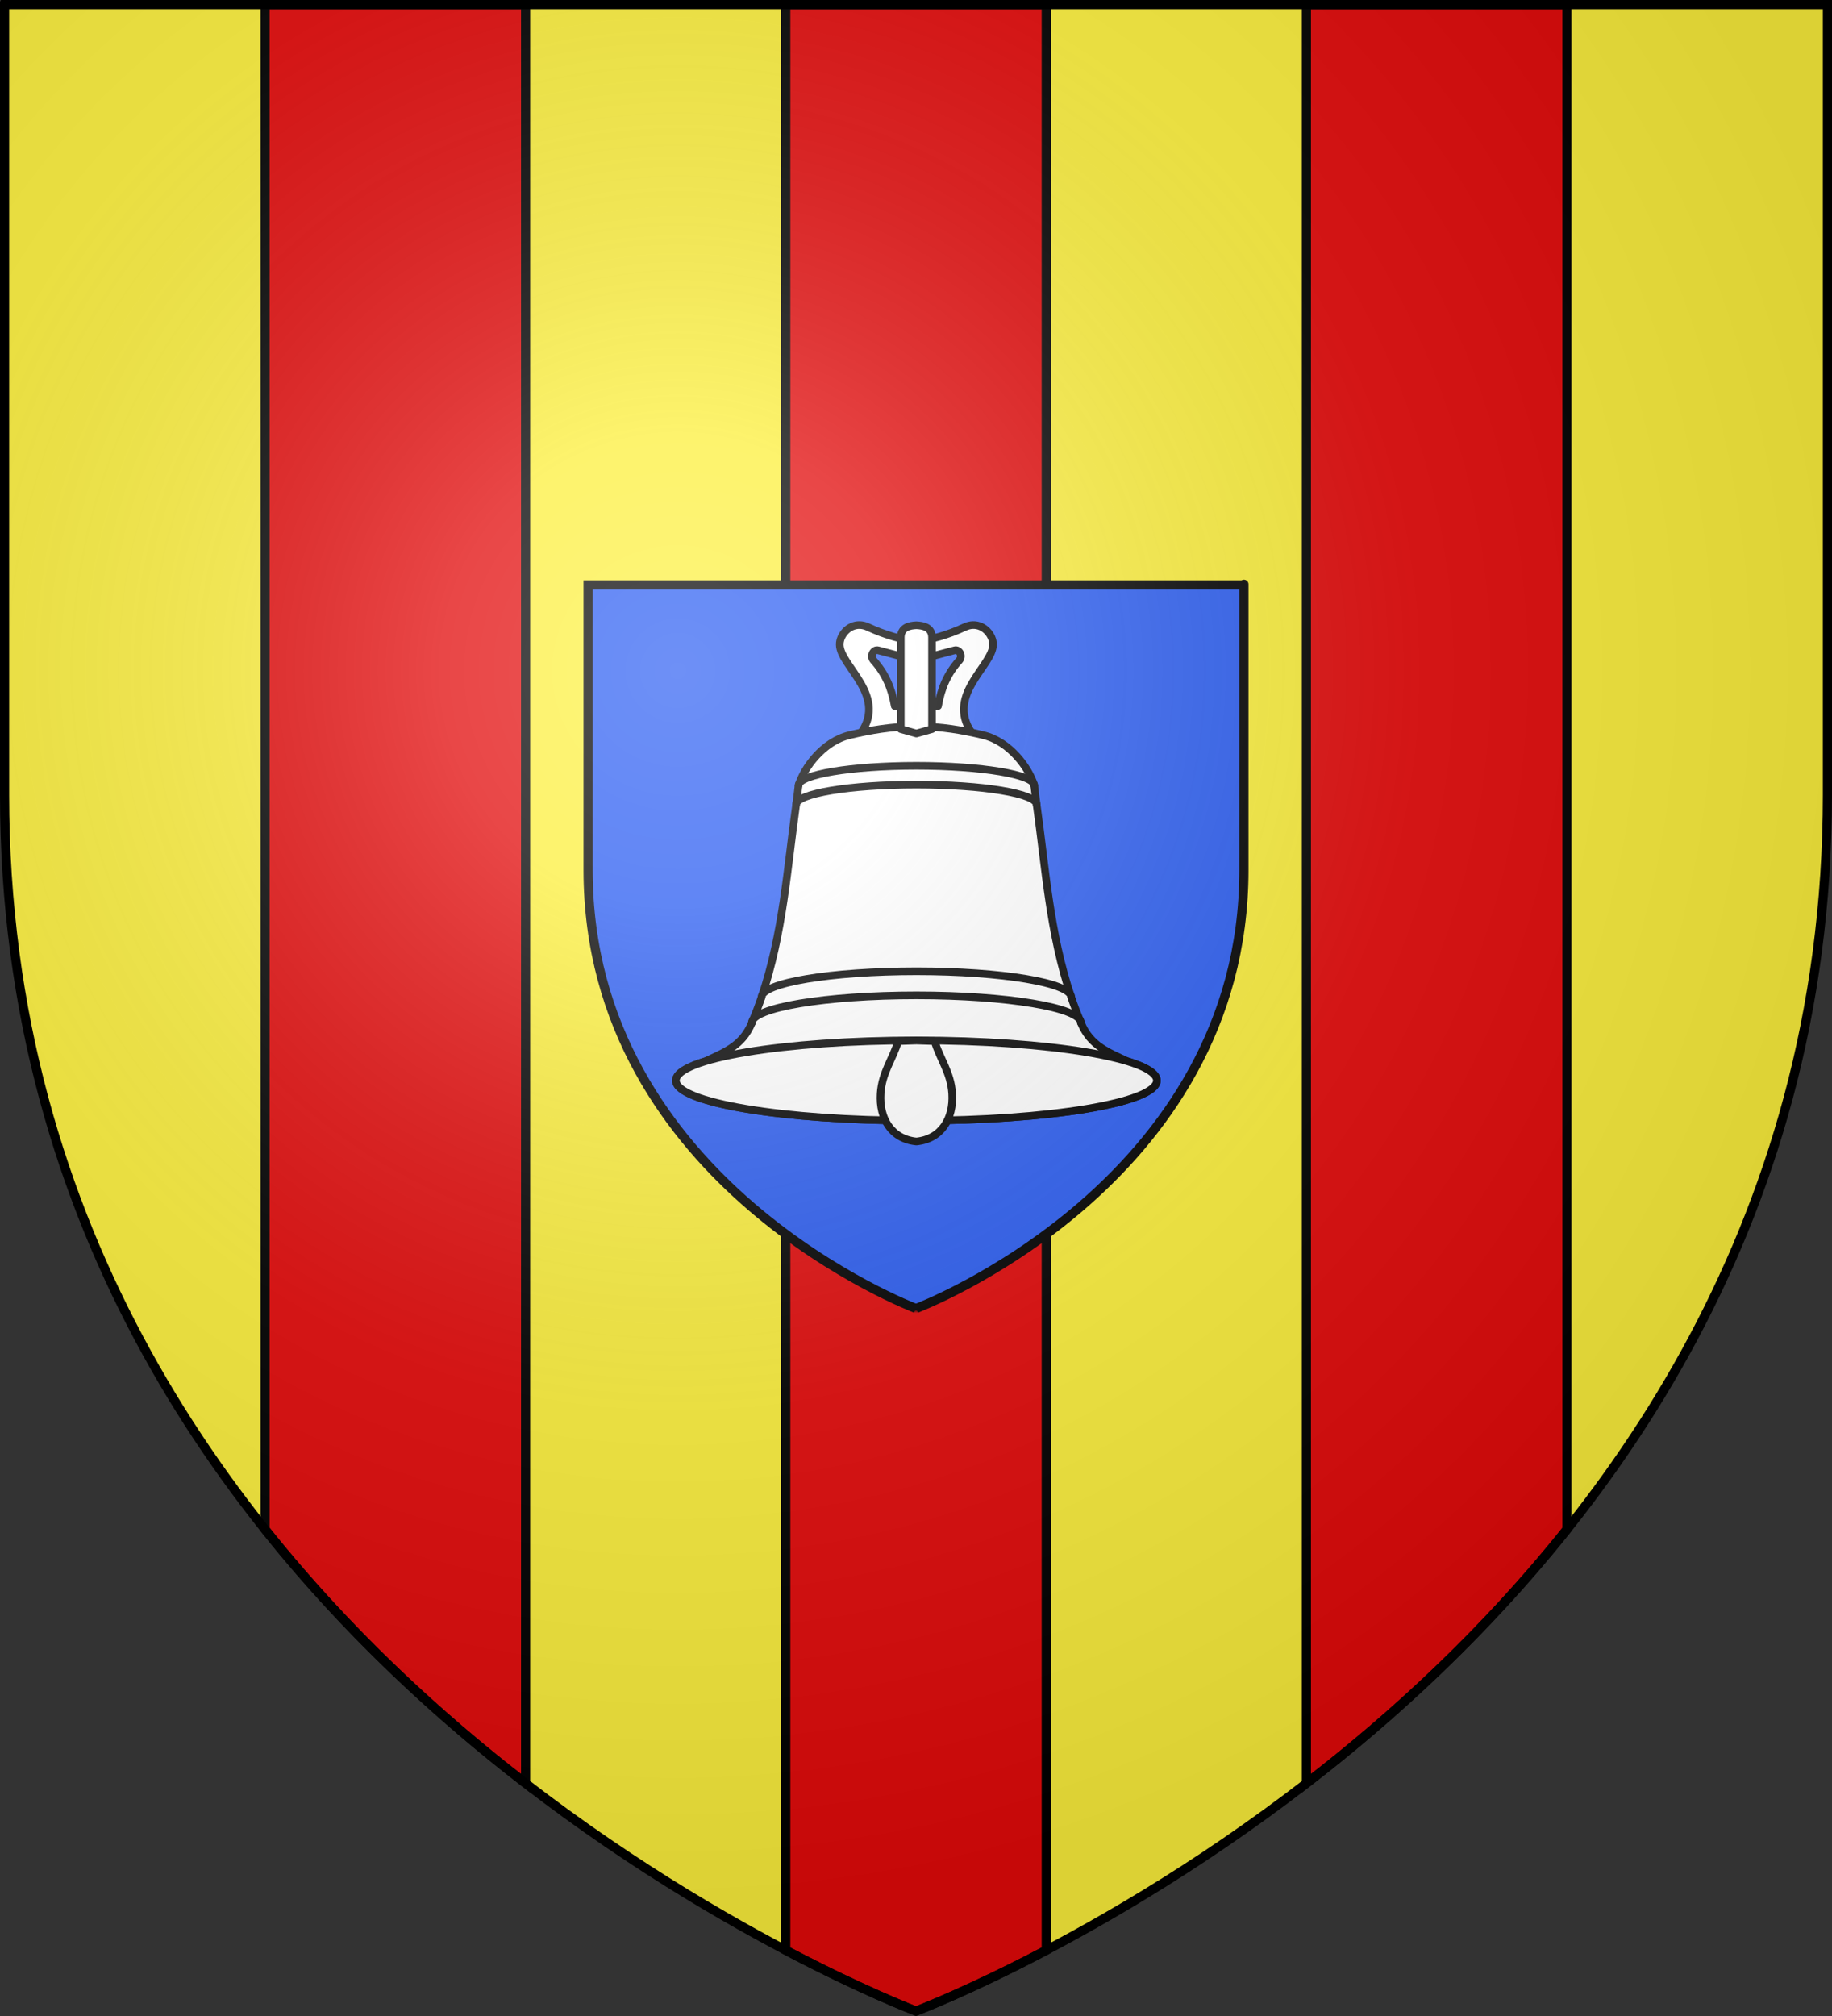<svg height="660" width="600" xmlns="http://www.w3.org/2000/svg" xmlns:xlink="http://www.w3.org/1999/xlink"><rect width="100%" height="100%" fill="#333333" stroke="none"/><radialGradient id="a" cx="221.445" cy="226.331" gradientTransform="matrix(1.353 0 0 1.349 -77.629 -85.747)" gradientUnits="userSpaceOnUse" r="300"><stop offset="0" stop-color="#fff" stop-opacity=".314"/><stop offset=".19" stop-color="#fff" stop-opacity=".251"/><stop offset=".6" stop-color="#6b6b6b" stop-opacity=".125"/><stop offset="1" stop-opacity=".125"/></radialGradient><path d="m300 658.5s298.5-112.32 298.5-397.772c0-285.452 0-258.552 0-258.552h-597v258.552c0 285.452 298.5 397.772 298.5 397.772z" fill="#fcef3c" fill-rule="evenodd"/><g stroke="#000"><path d="m86.822 1.5v499.221c26.58 33.326 56.492 60.881 85.32 83.121v-582.342h-85.32zm170.518 0v636.977c25.748 13.543 42.66 19.92 42.66 19.92s16.913-6.377 42.66-19.92v-636.977h-85.32zm170.518 0v582.342c28.828-22.24 58.74-49.795 85.32-83.121v-499.221h-85.32z" fill="#e20909" stroke-width="3"/><path d="m300 428.395s107.394-40.541 107.394-143.571c0-103.031 0-93.321 0-93.321h-214.787v93.321c0 103.031 107.394 143.571 107.394 143.571z" fill="#2b5df2" fill-rule="evenodd" stroke-width="3"/><g fill="#fff" stroke-linecap="round" stroke-linejoin="round" stroke-width="2.662" transform="matrix(.939 0 0 .939 -490.785 -50.309)"><path d="m822.547 271.5c-4.034-.095-6.978 3.618-6.99 6.745-.029 7.694 17.659 18.152 6.501 32.118l20.236-.839 20.236.839c-11.158-13.966 6.53-24.425 6.501-32.118-.012-3.127-2.956-6.841-6.99-6.745-.931.022-1.915.252-2.936.734-5.458 2.576-12.285 4.605-16.811 4.858-4.525-.253-11.353-2.282-16.811-4.858-1.021-.482-2.005-.712-2.936-.734zm5.802 8.772c.195-.027.415-.022.629.035l13.316 3.53 13.316-3.53c1.711-.456 2.957 2.025 1.643 3.495-4.115 4.6-6.293 9.601-7.409 15.937l-7.549.21-7.549-.21c-1.117-6.336-3.295-11.337-7.409-15.937-1.15-1.286-.353-3.341 1.014-3.53z"/><path d="m842.293 306.798c-8.949.107-15.713 1.281-23.277 3.076-9.41 2.232-16.05 11.608-17.824 17.544-.28 2.237-.525 4.478-.839 6.71-3.15 22.372-4.506 44.681-12.058 67.102-.986 2.928-2.138 5.89-3.39 8.947-3.374 8.241-9.896 10.338-16.042 13.351-6.649 2.003-10.45 4.331-10.45 6.78 0 7.717 37.578 13.98 83.88 13.98 46.302 0 83.88-6.263 83.88-13.98 0-2.449-3.801-4.778-10.45-6.78-6.146-3.012-12.668-5.11-16.042-13.351-1.252-3.057-2.404-6.019-3.39-8.947-7.552-22.422-8.908-44.73-12.058-67.102-.314-2.232-.559-4.473-.839-6.71-1.774-5.937-8.414-15.312-17.824-17.544-7.564-1.794-14.327-2.968-23.277-3.076z"/><g><path d="m883.394 327.418c0-3.781-18.413-6.85-41.101-6.85-22.688 0-41.101 3.069-41.101 6.85"/><path d="m884.233 334.129c0-3.858-18.789-6.99-41.94-6.99-23.151 0-41.94 3.131-41.94 6.99"/><path d="m896.291 401.231c0-4.968-24.19-9.017-53.998-9.017s-53.998 4.049-53.998 9.017"/><path d="m899.681 410.178c0-5.278-25.717-9.576-57.388-9.576-31.67 0-57.388 4.298-57.388 9.576"/></g><ellipse cx="842.293" cy="430.301" rx="83.88" ry="13.98"/><path d="m842.293 271.57c-2.277.101-5.396.63-5.452 4.194v32.013l5.452 1.538 5.452-1.538v-32.013c-.057-3.564-3.175-4.093-5.452-4.194z"/><path d="m842.294 416.347-6.361.21c-1.742 6.073-5.656 10.866-6.116 18.33-.536 8.678 3.779 15.802 12.477 16.671 8.698-.869 13.013-7.992 12.477-16.671-.461-7.464-4.374-12.257-6.116-18.33z"/></g></g><path d="m300 658.5s298.5-112.32 298.5-397.772c0-285.452 0-258.552 0-258.552h-597v258.552c0 285.452 298.5 397.772 298.5 397.772z" fill="url(#a)" fill-rule="evenodd"/><path d="m300 658.397s-298.5-112.418-298.5-398.119c0-285.701 0-258.778 0-258.778h597v258.778c0 285.701-298.5 398.119-298.5 398.119z" fill="none" stroke="#000" stroke-width="3"/></svg>